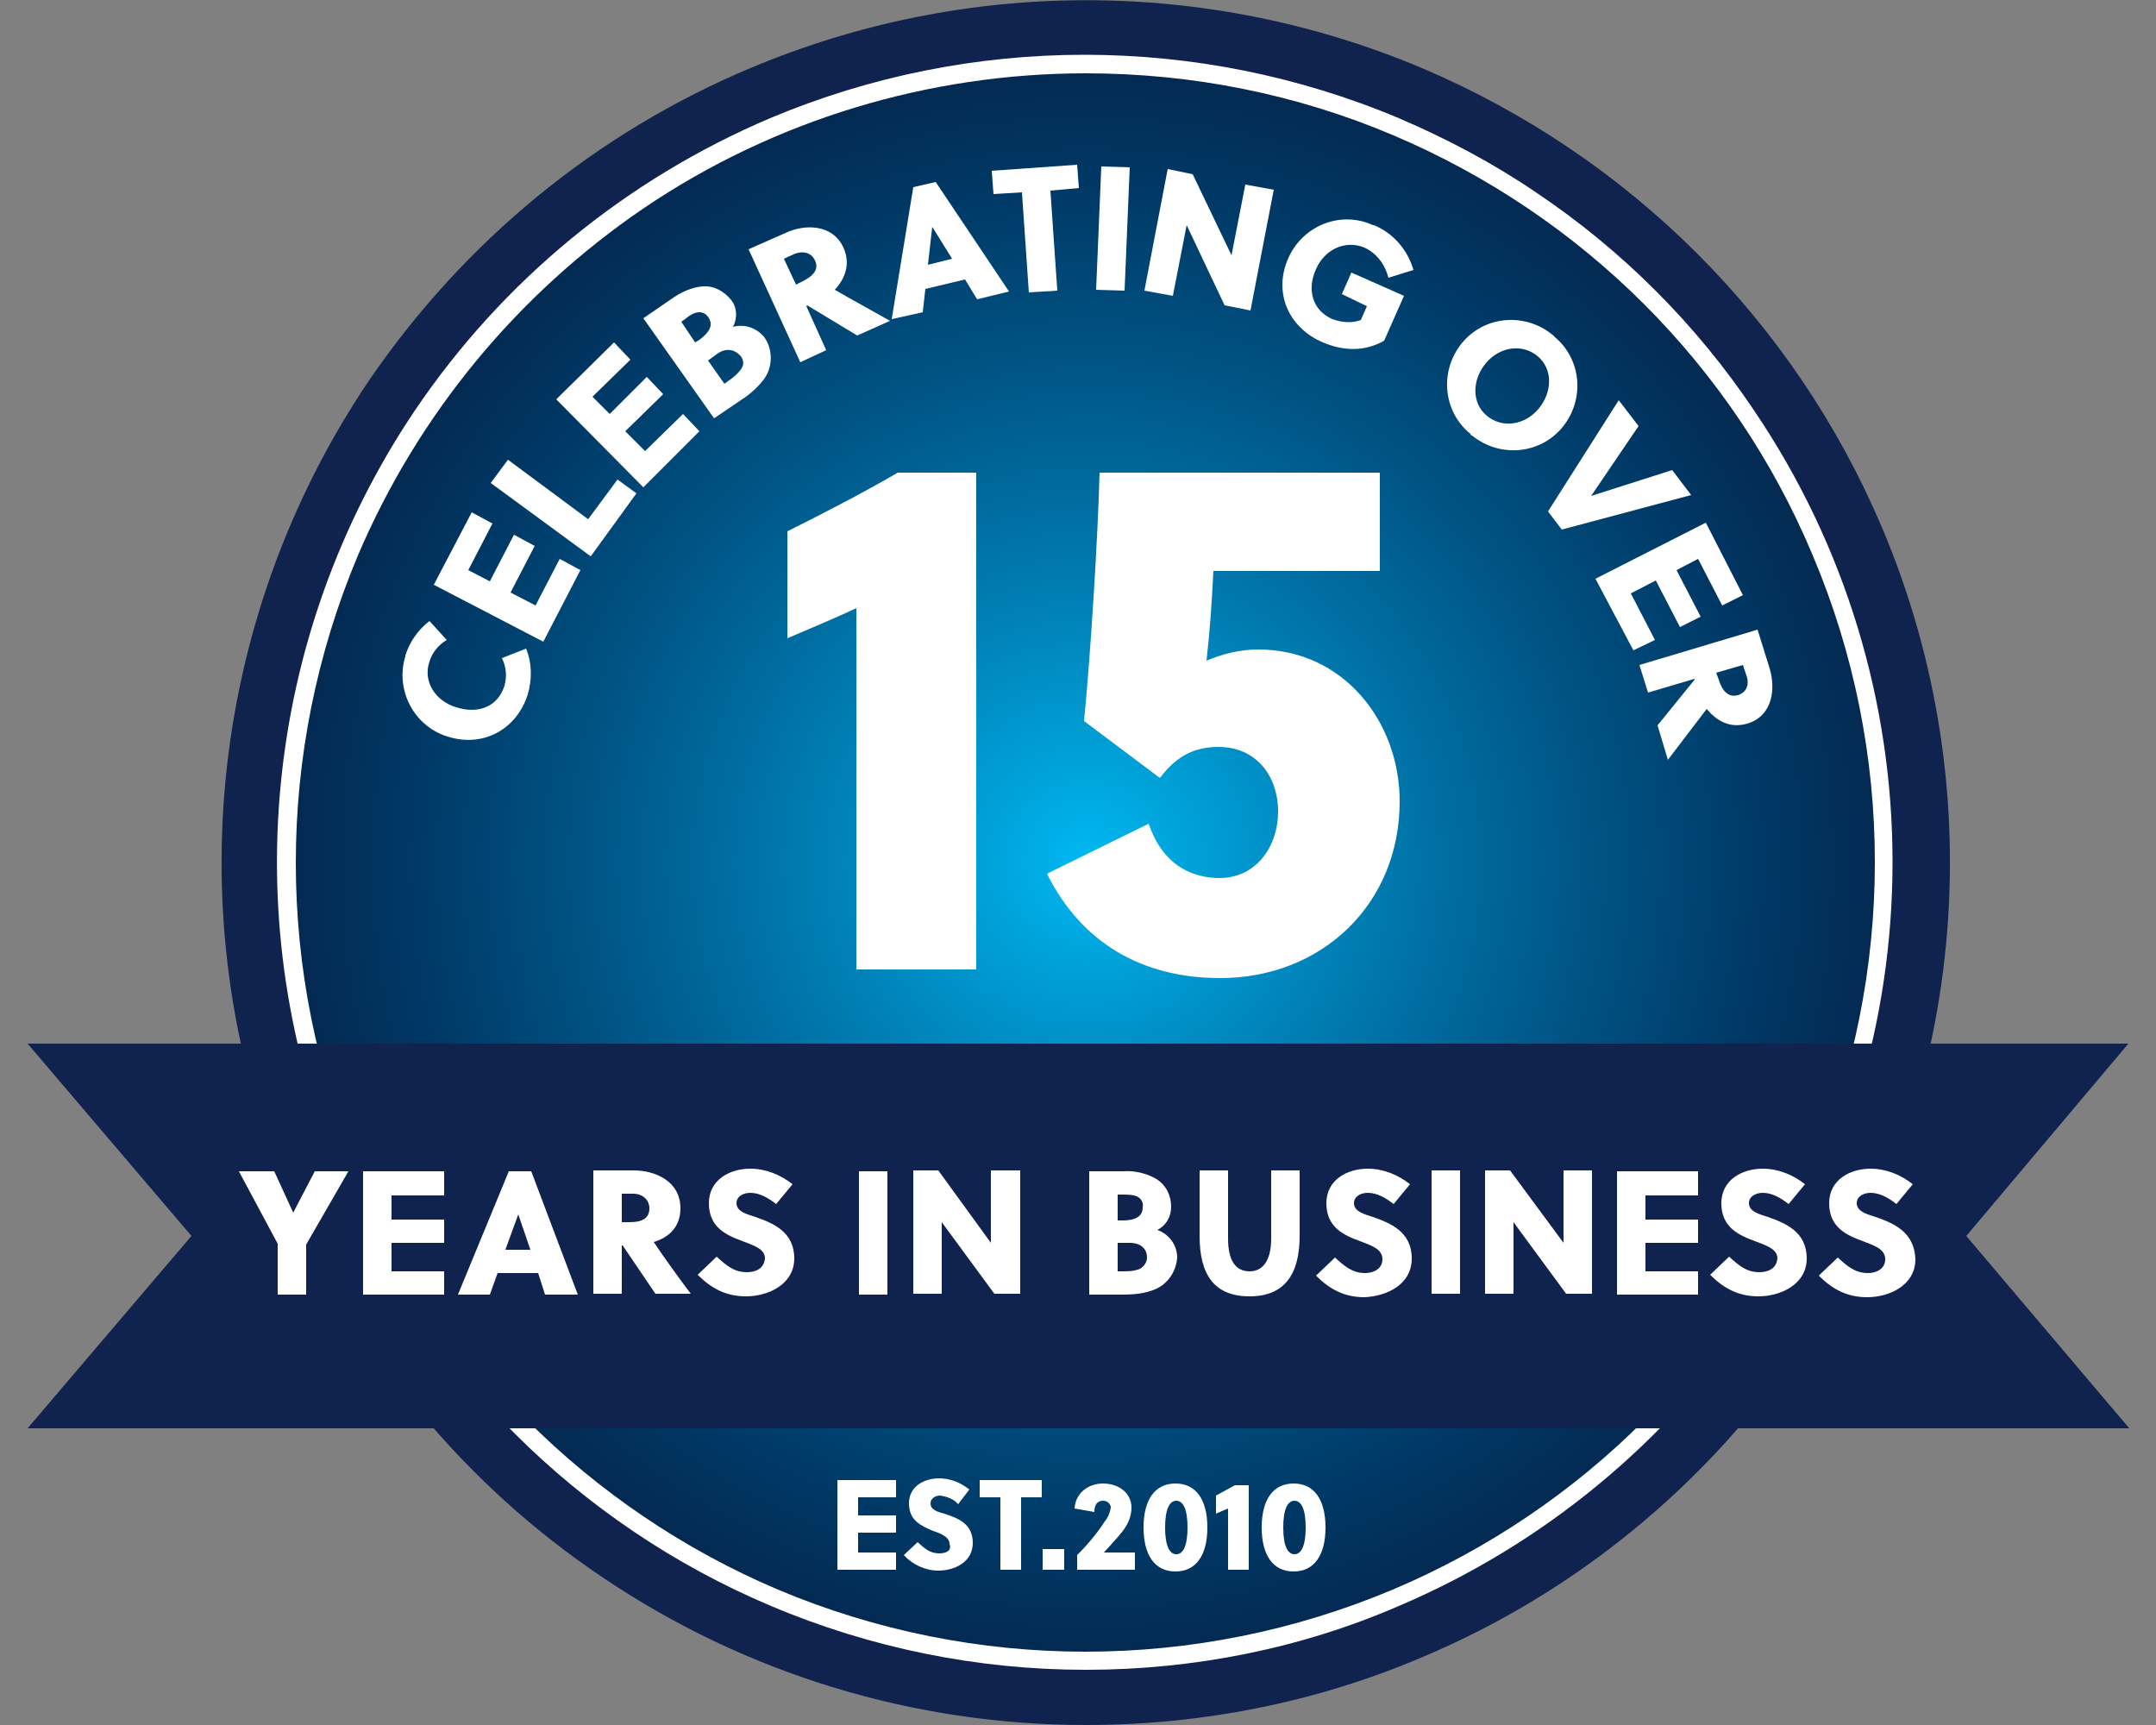 <?xml version="1.0" encoding="UTF-8"?> <svg xmlns="http://www.w3.org/2000/svg" xmlns:xlink="http://www.w3.org/1999/xlink" version="1.1" id="Layer_1" x="0px" y="0px" width="250px" height="200px" viewBox="0 0 250 200" style="enable-background:new 0 0 250 200;" xml:space="preserve"><rect x="0" y="0" width="250" height="200" fill="#808080" stroke="none"/> <style type="text/css"> .st0{clip-path:url(#SVGID_2_);fill:url(#Path_846_2_);} .st1{fill:#10224E;} .st2{fill:#FFFFFF;} </style> <g> <g> <defs> <path id="SVGID_1_" d="M27.8,100c0,54.2,44.1,98.1,98.4,98.1l0,0c54.4,0,98.4-43.9,98.4-98.1l0,0c0-54.2-44.1-98.1-98.4-98.1l0,0 C71.9,1.9,27.8,45.8,27.8,100"></path> </defs> <clipPath id="SVGID_2_"> <use xlink:href="#SVGID_1_" style="overflow:visible;"></use> </clipPath> <radialGradient id="Path_846_2_" cx="-171.335" cy="519.509" r="0.241" gradientTransform="matrix(408.78 0 0 -408.7 70164.414 212423.453)" gradientUnits="userSpaceOnUse"> <stop offset="0" style="stop-color:#00B8F1"></stop> <stop offset="0.1" style="stop-color:#00A5DD"></stop> <stop offset="0.2" style="stop-color:#0093CA"></stop> <stop offset="0.3" style="stop-color:#0081B7"></stop> <stop offset="0.4" style="stop-color:#0071A5"></stop> <stop offset="0.5" style="stop-color:#006194"></stop> <stop offset="0.6" style="stop-color:#005383"></stop> <stop offset="0.7" style="stop-color:#004574"></stop> <stop offset="0.8" style="stop-color:#003865"></stop> <stop offset="0.9" style="stop-color:#032D56"></stop> <stop offset="1" style="stop-color:#062249"></stop> </radialGradient> <path id="Path_846_1_" class="st0" d="M3.2,0h243.7v200H3.2V0z"></path> </g> <path id="Path_848" class="st1" d="M125.9,200c-19.9,0-39.4-5.9-56-17.1c-16.1-10.8-28.7-26.1-36.3-44 c-13.2-31.1-9.7-66.8,9.2-94.8C53.8,28,69.1,15.4,87,7.9c24.9-10.5,53-10.5,77.9,0c24,10.2,43.1,29.2,53.3,53.2 c13.2,31.1,9.7,66.8-9.2,94.8c-10.9,16.1-26.2,28.7-44,36.2C152.6,197.4,139.3,200,125.9,200 M125.9,6.6c-18.6,0-36.8,5.5-52.3,16 c-10,6.7-18.5,15.3-25.3,25.2c-21.3,31.5-21.3,72.9,0,104.5c10.2,15,24.4,26.8,41.1,33.8c29.1,12.3,62.5,9.1,88.7-8.6 c15-10.1,26.8-24.4,33.9-41.1c12.3-29.1,9.1-62.4-8.6-88.6c-6.7-9.9-15.3-18.5-25.3-25.2C162.8,12.1,144.6,6.6,125.9,6.6"></path> <path id="Path_849" class="st2" d="M51.8,74.2c-1,0.6-1.7,1.5-2,2.5C49,79,50.5,81.3,52.9,82c2.5,0.8,4.8,0,5.6-2.5 c0.3-1.1,0.2-2.2-0.3-3.2l2.8-1.1c0.7,1.7,0.7,3.6,0.2,5.3c-1.3,4.1-5.2,6.2-9.3,4.9c-3.9-1.2-6.1-5.4-4.9-9.3c0,0,0-0.1,0-0.1 c0.5-1.6,1.5-3,2.8-4L51.8,74.2z"></path> <path id="Path_851" class="st2" d="M63,74.4l-12.7-6.6l4.4-8.4l2.4,1.3l-2.8,5.4l2.5,1.3l2.8-5.4l2.4,1.3l-2.8,5.4l2.9,1.5l2.8-5.4 l2.4,1.3L63,74.4z"></path> <path id="Path_852" class="st2" d="M68.5,64.5L56.9,56l2-2.7l9.3,6.9l3.4-4.6l2.2,1.6L68.5,64.5z"></path> <path id="Path_853" class="st2" d="M74.6,56.5L64.5,46.3l6.7-6.6l1.9,2l-4.4,4.3l2,2l4.3-4.3l1.9,2l-4.4,4.3l2.3,2.3l4.4-4.3l1.9,2 L74.6,56.5z"></path> <path id="Path_854" class="st2" d="M74.6,36.9l3.2-2.2c1.1-0.8,2.4-1.4,3.7-1.5c1.3-0.1,2.5,0.6,3.3,1.6c0.7,0.9,0.7,2.1,0.2,3.1 c1.4-0.4,2.9,0.2,3.7,1.3c0.9,1.4,0.9,3.2,0,4.6c-0.7,1-1.7,1.9-2.8,2.6l-3.1,2.1L74.6,36.9z M80.6,39.7l0.5-0.3 c1.2-0.9,1.6-1.7,1.1-2.5c-0.2-0.4-0.6-0.7-1.1-0.7c-0.6,0-1.2,0.4-1.8,0.9l-0.3,0.2L80.6,39.7z M83.2,41l-1.1,0.8l1.9,2.7l0.4-0.3 c0.6-0.4,1.2-0.9,1.6-1.5c0.3-0.5,0.2-1-0.1-1.4C85.2,40.5,84.2,40.3,83.2,41"></path> <path id="Path_855" class="st2" d="M86.8,28.9l4.3-1.9c2.1-1,5.4-1.1,6.7,1.7c0.9,2,0.1,3.7-1,4.9c1.9,1.1,5,2.8,6.4,3.6l-3.8,1.7 l-5.8-3.5l-0.1,0.1l2.3,5.1l-3,1.4L86.8,28.9z M92.3,33l0.8-0.4c1.2-0.6,1.9-1.4,1.4-2.4c-0.4-0.9-1.4-1.2-2.5-0.7L90.9,30L92.3,33 z"></path> <path id="Path_857" class="st2" d="M113.3,34.7l-1.4-2.3l-4.6,1.1l-0.3,2.7l-3.6,0.8l2.5-15.3l2.6-0.6l8.5,12.7L113.3,34.7z M107.6,30.7l2.8-0.7l-2.3-3.7l0,0L107.6,30.7z"></path> <path id="Path_858" class="st2" d="M121.8,22.1l0.8,11.6l-3.3,0.2l-0.8-11.6l-3.3,0.2l-0.2-2.7l9.9-0.7l0.2,2.7L121.8,22.1z"></path> <path id="Path_859" class="st2" d="M127.1,33.6l0.6-14.3l3.3,0.1l-0.6,14.3L127.1,33.6z"></path> <path id="Path_860" class="st2" d="M142,35.4l-4.4-9.3l-1.6,8.2l-3.3-0.6l2.7-14.1l2.9,0.6l4.5,9.4l1.6-8.2l3.3,0.6L145,36 L142,35.4z"></path> <path id="Path_861" class="st2" d="M155.6,34.1l1.1-2.5l6.1,2.7l-2.3,5.2c-2.3,1.3-4.7,1.2-7.1,0.2c-4-1.7-5.8-5.8-4-9.8 c1.7-3.8,6.1-5.5,9.8-3.8c0,0,0.1,0,0.1,0c2.2,0.9,3.9,2.8,4.6,5.2l-2.9,0.9c-0.4-1.5-1.3-2.8-2.8-3.5c-2.2-0.9-4.6,0.2-5.6,2.5 c-1.1,2.4-0.4,4.8,1.9,5.8c1.1,0.4,2.3,0.5,3.3,0.1l0.7-1.6L155.6,34.1z"></path> <path id="Path_862" class="st2" d="M170.5,50.3c-3.2-2.6-3.6-7.3-1-10.5s7.3-3.6,10.5-1c0.1,0.1,0.2,0.1,0.2,0.2 c3.2,2.6,3.6,7.3,1,10.5c-2.6,3.2-7.3,3.6-10.5,1C170.6,50.5,170.5,50.4,170.5,50.3 M178.3,41.3c-1.8-1.5-4.4-1.1-6,0.8 s-1.7,4.6,0.1,6.1c1.8,1.5,4.4,1.1,6-0.8S180.1,42.8,178.3,41.3"></path> <path id="Path_864" class="st2" d="M181.1,61.4l-1.6-2.1l8.2-12.9l2.3,3l-5.5,8.1l0,0l9.4-3l2.2,2.9L181.1,61.4z"></path> <path id="Path_865" class="st2" d="M185,67.1l12.8-6.5l4.3,8.4l-2.4,1.2l-2.8-5.4l-2.5,1.3l2.8,5.4l-2.4,1.2l-2.8-5.4l-2.9,1.5 l2.8,5.4l-2.5,1.2L185,67.1z"></path> <path id="Path_866" class="st2" d="M203.8,73l1.4,4.5c0.7,2.3,0.4,5.5-2.6,6.4c-2.1,0.6-3.6-0.4-4.7-1.7c-1.3,1.7-3.5,4.6-4.5,5.9 l-1.2-4l4.3-5.3l0-0.1l-5.4,1.6l-1-3.2L203.8,73z M199,78l0.3,0.8c0.4,1.3,1.1,2.1,2.2,1.8c1-0.3,1.4-1.2,1-2.3l-0.4-1.2L199,78z"></path> <path id="Path_868" class="st2" d="M103.9,173.6v-2h-6.8V182h6.8v-2h-4.4v-2.3h4.4v-2h-4.4v-2.1H103.9z"></path> <path id="Path_869" class="st2" d="M108.9,180.1c-1.1,0-1.7-0.6-2.5-1.3l-1.6,1.5c1,1.1,2.5,1.8,4,1.8c1.9,0,4-1,4-3.2 c0-2.3-1.8-2.9-3.3-3.4c-0.7-0.2-1.6-0.4-1.6-1.2c0-0.6,0.6-0.9,1.1-0.9c0.8,0.1,1.6,0.4,2.1,1l1.3-1.7c-1-0.8-2.2-1.3-3.5-1.3 c-1.7,0-3.5,0.9-3.5,2.9c0,2,1.4,2.6,2.8,3.2c0.9,0.3,1.9,0.7,1.9,1.5C110.4,179.8,109.7,180.1,108.9,180.1"></path> <path id="Path_871" class="st2" d="M118.4,182v-8.4h2.4v-2h-7.2v2h2.4v8.4H118.4z"></path> <path id="Path_872" class="st2" d="M120.9,182h2.5v-2.4h-2.5V182z"></path> <path id="Path_873" class="st2" d="M124.9,180.3v1.7h6.7V180h-3.6c0.7-0.8,1.5-1.6,2.2-2.5c0.6-0.8,1-1.7,1-2.7 c0-1.8-1.6-2.8-3.3-2.8c-1.7,0-3.2,1.1-3.3,2.9l2.3,0.4c0-0.8,0.3-1.3,1-1.3c0.5,0,0.8,0.3,0.9,0.7c0,0,0,0.1,0,0.1 c-0.1,0.6-0.3,1.1-0.7,1.6C127.2,177.8,126.1,179.1,124.9,180.3"></path> <path id="Path_874" class="st2" d="M132.6,177.1c0,3.2,1.3,5.1,3.7,5.1s3.7-1.9,3.7-5.1c0-3.2-1.3-5.1-3.7-5.1 S132.6,173.9,132.6,177.1 M137.7,177.1c0,2.1-0.5,3.1-1.3,3.1s-1.3-1-1.3-3.1c0-2.1,0.5-3.1,1.3-3.1S137.7,175,137.7,177.1"></path> <path id="Path_875" class="st2" d="M144.8,182v-9.8h-1.6c-0.7,0.4-1.5,0.8-2.2,1.2v2.1c0.4-0.2,0.9-0.4,1.4-0.6v7.1H144.8z"></path> <path id="Path_876" class="st2" d="M146.3,177.1c0,3.2,1.3,5.1,3.7,5.1s3.7-1.9,3.7-5.1c0-3.2-1.3-5.1-3.7-5.1 S146.3,173.9,146.3,177.1 M151.4,177.1c0,2.1-0.5,3.1-1.3,3.1s-1.3-1-1.3-3.1c0-2.1,0.5-3.1,1.3-3.1S151.4,175,151.4,177.1"></path> <path id="Path_877" class="st2" d="M99.3,112.4V70.5c-2.5,1.2-5.7,2.5-8,3.5V61.6c3.8-1.9,8.5-4.3,12.8-6.8h9.1v57.6H99.3z"></path> <path id="Path_878" class="st2" d="M160,66.2h-19.3c-0.2,4-0.4,6.8-0.8,10.4c1.9-0.8,3.9-1.3,6-1.3c9.9,0,16.4,8.4,16.4,17.6 c0,12-9.1,20.5-20.8,20.5c-9.1,0-16.1-4.1-20.1-12.1l11.8-5.8c1.7,5.1,5.4,6.3,8.2,6.3c4.3,0,6.8-3.7,6.8-7.7 c0-4.2-2.6-7.5-6.9-7.5c-2.6,0-4.8,0.9-6.8,3.6l-8.8-6.6c0.8-8.2,1.6-21.3,1.8-28.8H160V66.2z"></path> <path id="Path_879" class="st2" d="M125.9,193.6c-12.5,0-24.9-2.5-36.5-7.4c-22.5-9.5-40.3-27.4-49.9-49.8 c-12.3-29.1-9.1-62.5,8.6-88.8c10.2-15.1,24.5-26.8,41.2-33.9c23.3-9.8,49.6-9.8,72.9,0c5.6,2.4,10.9,5.2,15.9,8.6 c10,6.7,18.6,15.3,25.3,25.3c21.4,31.6,21.4,73.1,0,104.7c-10.2,15-24.5,26.8-41.2,33.9C150.9,191.1,138.5,193.6,125.9,193.6 M125.9,8.5c-18.2,0-36.1,5.4-51.2,15.6C60,34.1,48.5,48,41.5,64.4c-9.6,22.8-9.6,48.5,0,71.2c9.3,21.9,26.8,39.4,48.7,48.7 c22.8,9.6,48.5,9.6,71.3,0c22-9.3,39.4-26.7,48.7-48.7c9.6-22.8,9.6-48.5,0-71.2C201,42.4,183.5,25,161.6,15.7 C150.3,10.9,138.2,8.5,125.9,8.5"></path> <path id="Path_881" class="st1" d="M3.2,121l19,22.3l-19,22.3h243.7L228,143.3l18.8-22.3H3.2z"></path> <path id="Path_882" class="st2" d="M32.2,150.1h3.3v-5.8l4.9-8.5h-3.9l-2.5,4.8h0l-2.2-4.8h-4.1l4.5,8.4V150.1z"></path> <path id="Path_883" class="st2" d="M51.5,138.5v-2.7h-9.4v14.3h9.4v-2.7h-6.1v-3.3h6.1v-2.7h-6.1v-2.8H51.5z"></path> <path id="Path_884" class="st2" d="M53.1,150.1h3.7l0.9-2.5h4.7l0.8,2.5H67l-5.4-14.3H59L53.1,150.1z M60.1,140.8l1.4,4.1h-2.9 L60.1,140.8L60.1,140.8z"></path> <path id="Path_885" class="st2" d="M78.9,140.1c0-3.2-3-4.4-5.4-4.4h-4.7v14.3h3.3v-5.6h0.1l3.8,5.6h4.1c-1-1.3-3.1-4.2-4.3-6 C77.5,143.5,78.9,142.3,78.9,140.1 M73,141.7h-0.9v-3.3h1.3c1.1,0,1.9,0.7,1.9,1.7C75.3,141.3,74.4,141.7,73,141.7"></path> <path id="Path_886" class="st2" d="M86.6,147.5c-1.5,0-2.4-0.8-3.5-1.8l-2.2,2.1c1.6,1.6,3.3,2.5,5.6,2.5c2.6,0,5.6-1.4,5.6-4.4 c0-3.1-2.5-4.1-4.5-4.8c-0.9-0.3-2.2-0.6-2.2-1.6c0-0.8,0.8-1.2,1.6-1.2c1.1,0,2.1,0.6,3,1.3l1.9-2.3c-1.4-1.1-3.1-1.8-4.9-1.8 c-2.4,0-4.8,1.3-4.8,4c0,2.8,2,3.7,3.9,4.4c1.3,0.5,2.6,0.9,2.6,2C88.6,147.1,87.6,147.5,86.6,147.5"></path> <path id="Path_888" class="st2" d="M99.6,150.1h3.3v-14.3h-3.3L99.6,150.1z"></path> <path id="Path_889" class="st2" d="M118.2,135.7h-3.3v8.4l-6.1-8.4h-2.9v14.3h3.3v-8.3l6.1,8.3h3V135.7z"></path> <path id="Path_890" class="st2" d="M136.5,145.8c0-1.4-0.9-2.7-2.3-3.2c1-0.5,1.6-1.5,1.6-2.7c0-1.3-0.6-2.5-1.7-3.2 c-1.2-0.7-2.6-1-3.9-0.9h-3.9v14.3h3.8c1.3,0,2.6-0.1,3.8-0.6C135.4,148.9,136.4,147.4,136.5,145.8 M129.6,138.5h0.4 c0.8,0,1.5,0,2,0.3c0.4,0.3,0.6,0.7,0.5,1.2c0,1-0.8,1.5-2.3,1.5h-0.6V138.5z M132.2,147.1c-0.7,0.3-1.4,0.3-2.1,0.3h-0.5v-3.3h1.4 c1.3,0,2,0.7,2,1.7C133,146.3,132.7,146.8,132.2,147.1"></path> <path id="Path_891" class="st2" d="M150.7,143.3v-7.6h-3.3v7.9c0,2.6-1,3.8-2.5,3.8c-1.6,0-2.5-1.2-2.5-3.8v-7.9h-3.3v7.6 c0,4.5,1.7,7,5.8,7C148.9,150.3,150.7,147.8,150.7,143.3"></path> <path id="Path_892" class="st2" d="M163.7,145.9c0-3.1-2.5-4.1-4.5-4.8c-0.9-0.3-2.2-0.6-2.2-1.6c0-0.8,0.8-1.2,1.6-1.2 c1.1,0,2.1,0.6,3,1.3l1.9-2.3c-1.4-1.1-3.1-1.8-4.9-1.8c-2.4,0-4.8,1.3-4.8,4c0,2.8,2,3.7,3.9,4.4c1.3,0.5,2.6,0.9,2.6,2.1 c0,1.1-1,1.6-2,1.6c-1.5,0-2.4-0.8-3.5-1.8l-2.2,2.1c1.6,1.6,3.3,2.5,5.6,2.5C160.7,150.3,163.7,149,163.7,145.9"></path> <path id="Path_894" class="st2" d="M169.3,135.7H166v14.3h3.3V135.7z"></path> <path id="Path_895" class="st2" d="M175.1,135.7h-2.9v14.3h3.3v-8.3l6.1,8.3h3v-14.3h-3.3v8.4L175.1,135.7z"></path> <path id="Path_896" class="st2" d="M196.9,138.5v-2.7h-9.4v14.3h9.4v-2.7h-6.1v-3.3h6.1v-2.7h-6.1v-2.8H196.9z"></path> <path id="Path_897" class="st2" d="M204,147.5c-1.5,0-2.4-0.8-3.5-1.8l-2.2,2.1c1.6,1.6,3.3,2.5,5.6,2.5c2.6,0,5.6-1.4,5.6-4.4 c0-3.1-2.5-4.1-4.5-4.8c-0.9-0.3-2.2-0.6-2.2-1.6c0-0.8,0.8-1.2,1.6-1.2c1.1,0,2.1,0.6,3,1.3l1.9-2.3c-1.4-1.1-3.1-1.8-4.9-1.8 c-2.4,0-4.8,1.3-4.8,4c0,2.8,2,3.7,3.9,4.4c1.3,0.5,2.6,0.9,2.6,2C206,147.1,205,147.5,204,147.5"></path> <path id="Path_898" class="st2" d="M217.5,141.1c-0.9-0.3-2.2-0.6-2.2-1.6c0-0.8,0.8-1.2,1.6-1.2c1.1,0,2.1,0.6,3,1.3l1.9-2.3 c-1.4-1.1-3.1-1.8-4.9-1.8c-2.4,0-4.8,1.3-4.8,4c0,2.8,2,3.7,3.9,4.4c1.3,0.5,2.6,0.9,2.6,2.1c0,1.1-1,1.6-2,1.6 c-1.5,0-2.4-0.8-3.5-1.8l-2.2,2.1c1.6,1.6,3.3,2.5,5.6,2.5c2.6,0,5.6-1.4,5.6-4.4C222,142.8,219.5,141.8,217.5,141.1"></path> </g> </svg> 